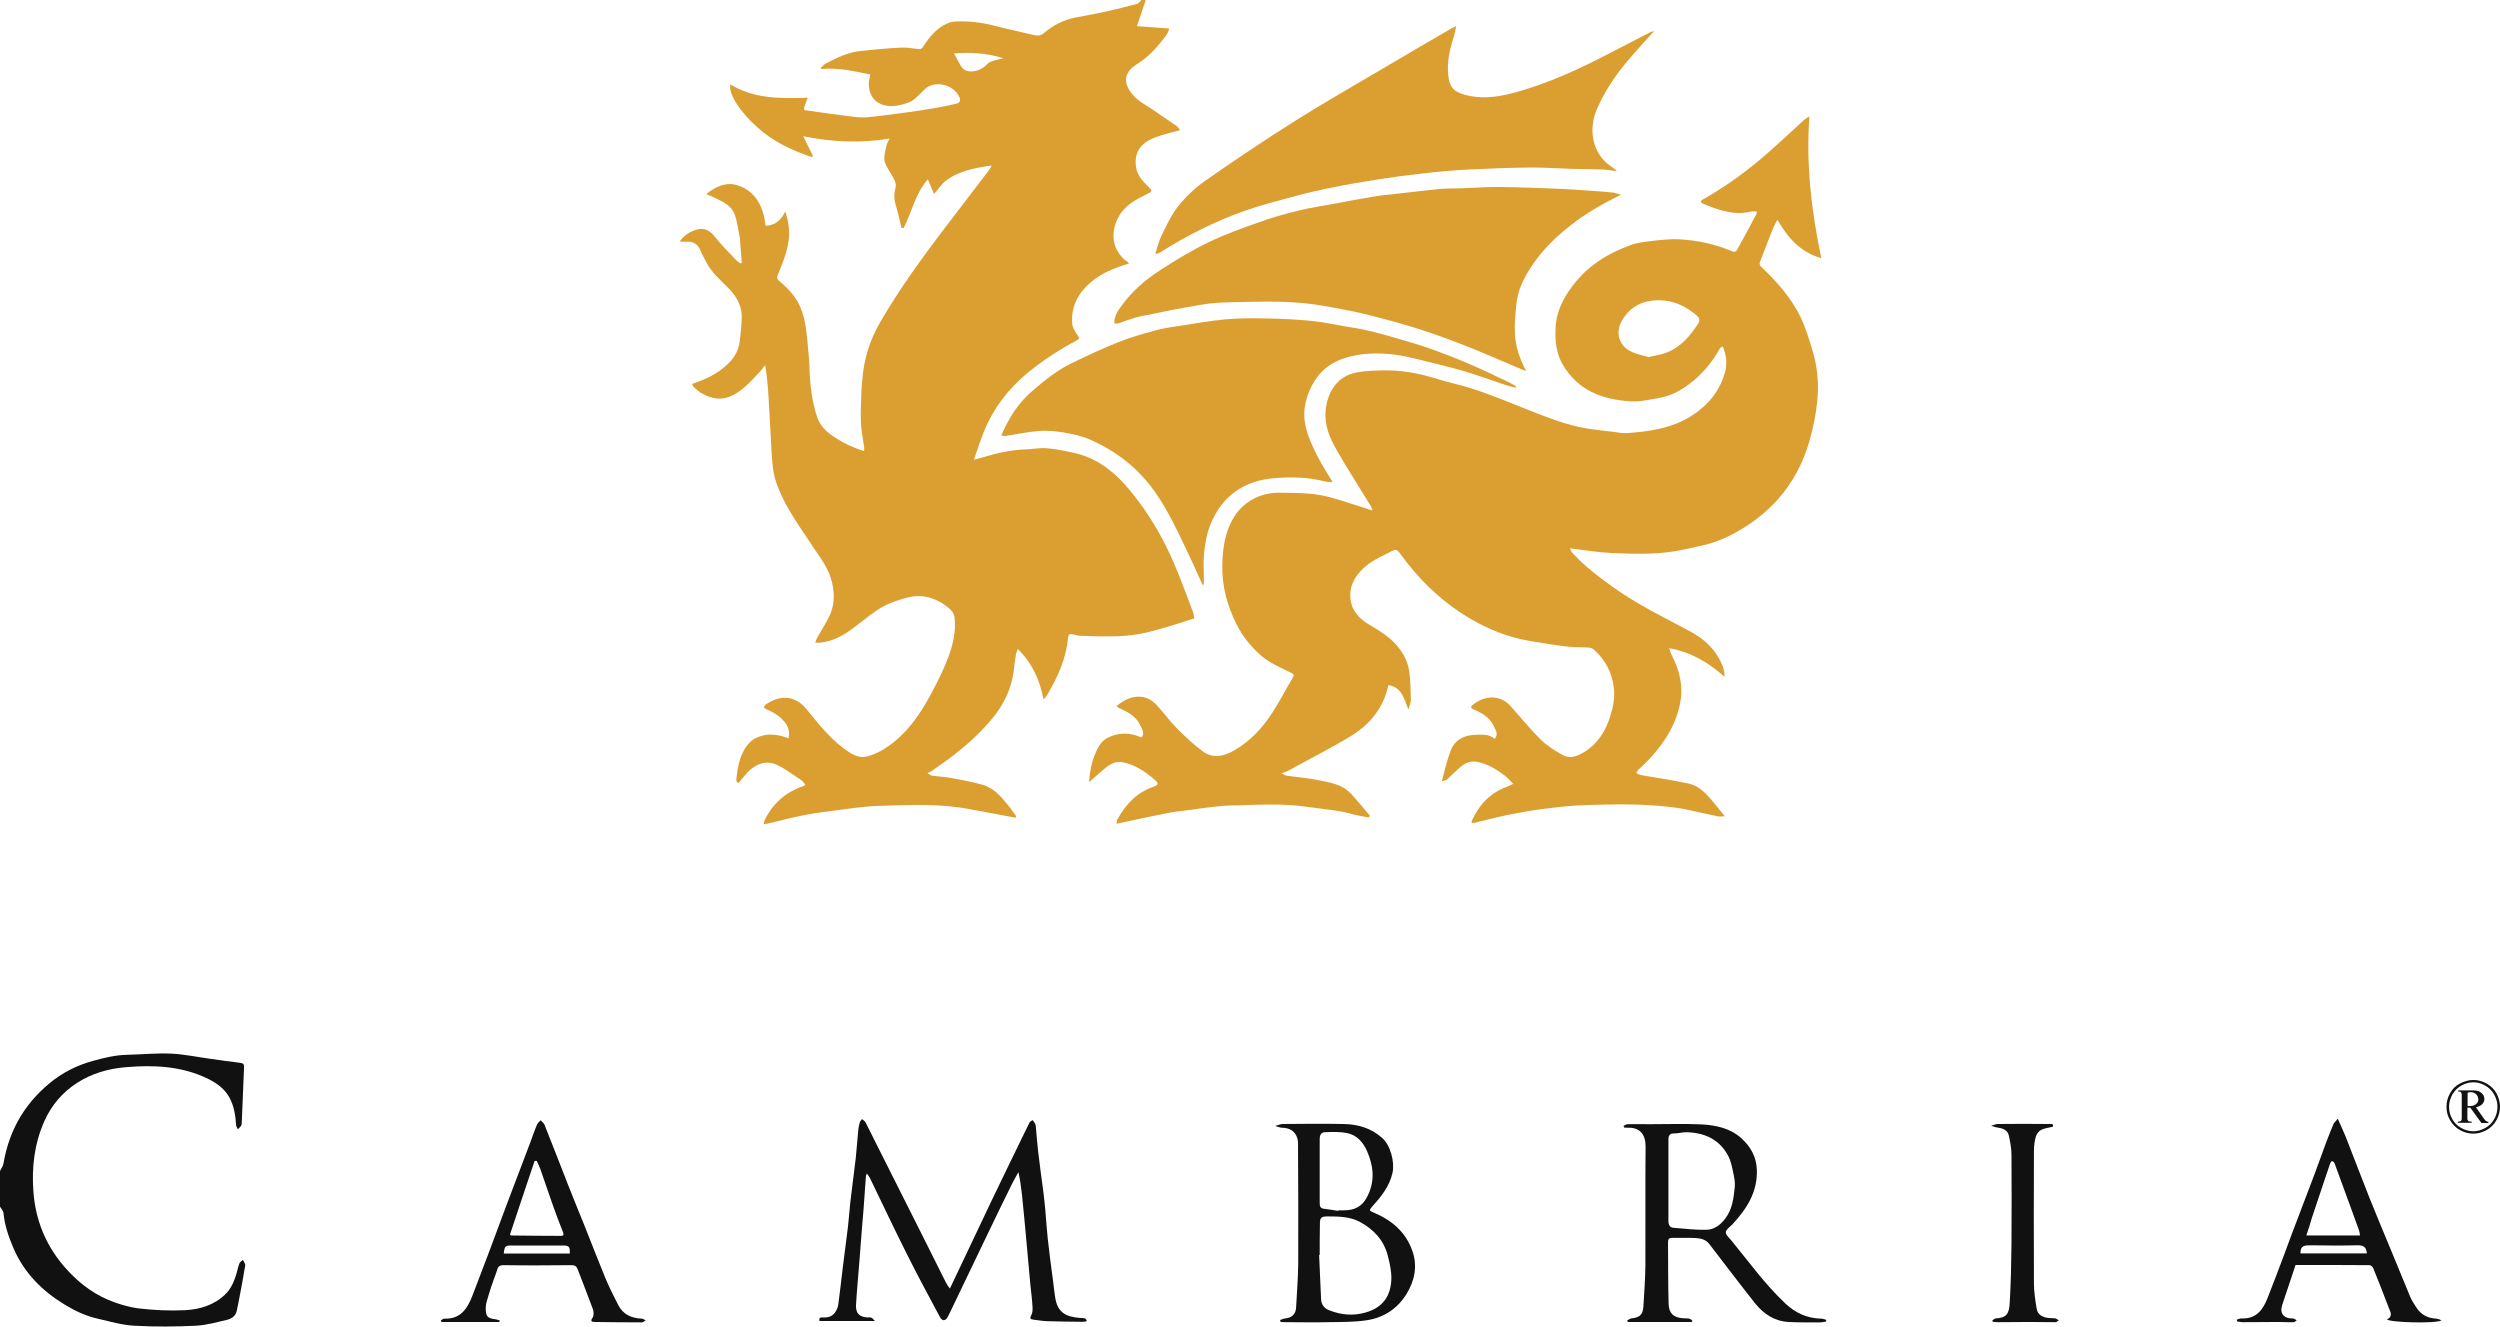 <svg width="245" height="130" viewBox="0 0 245 130" fill="none" xmlns="http://www.w3.org/2000/svg">
<path d="M112.282 0C111.995 0.829 111.727 1.638 111.421 2.563C112.435 2.64 113.468 2.717 114.597 2.794C114.521 2.986 114.463 3.218 114.329 3.391C113.526 4.509 112.607 5.549 111.44 6.281C109.986 7.187 110.101 8.285 111.115 9.403C111.631 9.981 112.378 10.327 113.028 10.79C113.775 11.31 114.54 11.811 115.286 12.331C115.439 12.428 115.535 12.62 115.65 12.755C114.77 13.005 113.947 13.179 113.162 13.487C111.823 14.007 111.096 14.894 111.344 16.435C111.459 17.129 111.899 17.668 112.397 18.15C113.009 18.747 112.99 18.747 112.225 19.113C111.153 19.634 110.139 20.231 109.565 21.348C108.857 22.755 108.972 24.258 110.12 25.375C110.273 25.529 110.503 25.626 110.656 25.818C109.201 26.262 107.939 26.762 106.867 27.687C105.661 28.728 104.973 30.019 105.068 31.637C105.087 32.061 105.355 32.504 105.623 32.889C105.776 33.121 105.834 33.178 105.566 33.333C103.825 34.258 102.16 35.337 100.648 36.589C98.811 38.13 97.376 39.98 96.458 42.215C96.094 43.101 95.807 44.026 95.444 45.047C95.807 44.951 96.037 44.912 96.266 44.835C97.625 44.411 99.003 44.103 100.419 44.045C101.146 44.026 101.873 43.872 102.6 43.93C103.538 44.007 104.456 44.2 105.374 44.411C108.187 45.066 110.024 47.032 111.651 49.228C112.971 51.02 114.081 52.966 114.961 54.989C115.669 56.608 116.262 58.284 116.894 59.922C116.97 60.114 116.989 60.326 117.047 60.596C116.224 60.866 115.401 61.136 114.559 61.386C113.679 61.636 112.799 61.906 111.919 62.08C111.134 62.234 110.311 62.33 109.508 62.349C108.302 62.388 107.077 62.349 105.872 62.311C105.623 62.311 105.374 62.215 105.126 62.157C104.839 62.099 104.705 62.176 104.666 62.523C104.475 64.585 103.633 66.415 102.581 68.168C102.543 68.245 102.466 68.322 102.409 68.38C102.37 68.419 102.332 68.457 102.256 68.534C101.911 66.646 101.165 65.008 99.749 63.602C99.672 63.833 99.577 63.987 99.558 64.141C99.462 64.719 99.404 65.317 99.328 65.895C99.098 67.417 98.486 68.785 97.567 69.999C95.807 72.291 93.568 74.025 91.196 75.625C91.138 75.663 91.062 75.683 90.889 75.76C91.081 75.875 91.196 75.991 91.33 76.01C91.98 76.106 92.65 76.126 93.3 76.26C94.296 76.434 95.271 76.627 96.247 76.896C97.338 77.185 98.065 78.014 98.754 78.862C99.06 79.228 99.309 79.613 99.596 79.998C99.558 80.037 99.538 80.095 99.5 80.133C99.022 80.037 98.562 79.96 98.084 79.864C97.07 79.671 96.075 79.498 95.061 79.305C92.095 78.727 89.11 78.881 86.125 78.977C84.575 79.016 83.025 79.285 81.475 79.478C80.519 79.594 79.562 79.729 78.624 79.921C77.648 80.114 76.692 80.365 75.735 80.596C75.467 80.653 75.199 80.711 74.836 80.788C74.874 80.615 74.893 80.442 74.969 80.307C75.773 78.688 77.036 77.609 78.739 77.031C78.777 77.012 78.816 76.993 78.93 76.916C78.796 76.742 78.701 76.569 78.548 76.472C77.744 75.952 76.979 75.336 76.118 74.95C75.084 74.488 74.108 74.835 73.305 75.644C72.98 75.991 72.673 76.376 72.367 76.742C72.31 76.704 72.272 76.665 72.214 76.646C72.195 76.569 72.157 76.472 72.157 76.395C72.31 75.085 72.501 73.775 73.477 72.754C73.879 72.349 74.357 72.176 74.855 72.06C75.601 71.887 76.615 72.06 77.266 72.368C77.4 71.81 77.323 71.328 76.979 70.866C76.5 70.21 75.85 69.825 75.123 69.517C75.027 69.478 74.931 69.382 74.836 69.305C74.912 69.209 74.969 69.093 75.046 69.035C76.462 68.091 77.897 68.091 79.084 69.555C80.174 70.885 81.246 72.253 82.642 73.313C83.35 73.833 84.097 74.372 85.015 74.122C85.666 73.948 86.297 73.64 86.871 73.255C88.842 71.945 90.143 70.056 91.234 68.014C91.846 66.877 92.439 65.702 92.899 64.488C93.377 63.236 93.702 61.906 93.549 60.538C93.492 59.98 93.09 59.652 92.669 59.344C91.846 58.746 90.909 58.4 89.933 58.419C89.091 58.438 88.23 58.746 87.426 59.035C85.953 59.575 84.824 60.673 83.561 61.598C82.604 62.311 81.552 62.87 80.327 62.985C80.212 63.005 80.098 62.985 79.887 62.966C79.964 62.773 80.002 62.638 80.079 62.504C80.519 61.714 81.035 60.962 81.38 60.153C81.781 59.19 81.781 58.168 81.552 57.128C81.246 55.741 80.404 54.681 79.657 53.563C78.433 51.694 77.094 49.903 76.271 47.822C76.022 47.205 75.831 46.569 75.754 45.914C75.62 44.816 75.582 43.699 75.524 42.581C75.448 41.348 75.391 40.096 75.314 38.862C75.257 37.861 75.161 36.878 74.989 35.78C74.855 35.953 74.721 36.146 74.568 36.319C73.707 37.225 72.922 38.188 71.755 38.766C70.741 39.267 69.803 39.094 68.885 38.612C68.559 38.438 68.272 38.188 68.004 37.957C67.928 37.899 67.89 37.764 67.813 37.629C69.133 37.186 70.339 36.627 71.315 35.683C71.965 35.067 72.406 34.315 72.501 33.41C72.578 32.658 72.673 31.888 72.692 31.136C72.712 30.019 72.214 29.094 71.449 28.304C70.645 27.475 69.727 26.724 69.191 25.645C69.019 25.279 68.789 24.951 68.655 24.566C68.406 23.949 67.985 23.66 67.316 23.68C67.105 23.699 66.914 23.68 66.608 23.68C67.048 23.044 67.584 22.716 68.196 22.524C69.019 22.254 69.593 22.601 70.109 23.256C70.703 24.026 71.41 24.701 72.061 25.414C72.195 25.568 72.386 25.683 72.558 25.818C72.597 25.799 72.654 25.78 72.692 25.761C72.654 25.202 72.616 24.643 72.558 24.084C72.539 23.757 72.539 23.41 72.463 23.082C72.329 22.389 72.233 21.676 72.004 21.021C71.698 20.212 70.951 19.807 70.205 19.46C69.899 19.306 69.593 19.19 69.21 19.017C70.186 18.246 71.219 17.803 72.31 18.169C74.108 18.767 74.816 20.308 75.027 22.119C75.965 22.1 76.558 21.579 76.96 20.712C77.342 21.888 77.438 22.986 77.208 24.046C77.017 25.028 76.615 25.973 76.232 26.917C76.098 27.244 76.175 27.36 76.366 27.533C77.246 28.285 78.05 29.113 78.471 30.192C78.72 30.789 78.873 31.445 78.969 32.1C79.122 33.159 79.198 34.219 79.294 35.279C79.313 35.568 79.332 35.876 79.332 36.184C79.39 37.803 79.581 39.383 80.098 40.924C80.404 41.81 81.073 42.388 81.82 42.87C82.7 43.448 83.638 43.891 84.671 44.2C84.69 44.045 84.709 43.93 84.69 43.833C84.575 42.986 84.384 42.138 84.365 41.29C84.326 40.153 84.403 39.017 84.441 37.899C84.441 37.706 84.479 37.514 84.499 37.321C84.632 35.259 85.226 33.352 86.259 31.579C88.134 28.323 90.354 25.298 92.612 22.312C94.066 20.404 95.52 18.497 96.974 16.608C97.051 16.512 97.089 16.397 97.185 16.223C95.52 16.454 93.97 16.743 92.669 17.726C92.248 18.054 91.942 18.555 91.54 19.017C91.368 18.593 91.157 18.111 90.928 17.572C89.703 18.959 89.359 20.79 88.555 22.35C88.479 22.35 88.421 22.331 88.345 22.331C88.153 21.541 87.981 20.751 87.751 19.98C87.598 19.46 87.618 18.959 87.751 18.439C87.904 17.88 87.541 17.456 87.292 16.994C87.063 16.57 86.737 16.165 86.68 15.703C86.603 15.241 86.776 14.74 86.871 14.258C86.909 14.065 87.043 13.892 87.177 13.584C84.326 14.046 81.552 13.93 78.72 13.352C79.064 14.065 79.371 14.662 79.657 15.26C79.619 15.298 79.6 15.337 79.562 15.395C77.61 14.74 75.754 13.873 74.204 12.466C72.444 10.886 71.391 9.191 71.564 8.266C73.917 9.711 76.519 9.653 79.16 9.576C79.007 9.961 78.892 10.27 78.796 10.559C78.777 10.597 78.796 10.655 78.816 10.79C80.212 10.982 81.628 11.194 83.044 11.368C83.657 11.445 84.269 11.541 84.881 11.503C86.24 11.387 87.598 11.175 88.957 11.002C89.914 10.867 90.851 10.732 91.808 10.559C92.459 10.443 93.109 10.308 93.741 10.154C94.085 10.077 94.162 9.826 94.028 9.537C93.454 8.227 91.559 7.842 90.622 8.747C90.086 9.248 89.646 9.865 88.919 10.096C87.904 10.424 86.89 10.616 85.934 9.981C85.264 9.518 84.977 8.458 85.226 7.649C85.245 7.553 85.245 7.457 85.283 7.302C83.695 6.975 82.145 6.609 80.499 6.763C80.48 6.724 80.461 6.686 80.442 6.647C80.614 6.493 80.767 6.3 80.959 6.204C82.049 5.645 83.14 5.106 84.384 4.99C85.704 4.855 87.024 4.721 88.345 4.663C88.9 4.624 89.474 4.759 90.048 4.817C90.239 4.836 90.335 4.759 90.469 4.566C91.1 3.603 91.827 2.697 92.937 2.254C93.205 2.139 93.511 2.1 93.817 2.1C94.984 2.062 96.152 2.196 97.3 2.486C98.658 2.832 100.017 3.121 101.394 3.449C101.739 3.526 102.026 3.487 102.332 3.218C103.193 2.486 104.188 1.965 105.317 1.734C106.331 1.522 107.345 1.368 108.359 1.137C109.393 0.906 110.407 0.655 111.421 0.385C111.593 0.347 111.708 0.135 111.842 0C112.033 0 112.148 0 112.282 0ZM93.492 5.241C93.664 5.568 93.836 5.877 94.008 6.185C94.123 6.378 94.219 6.57 94.372 6.724C94.908 7.245 96.132 6.994 96.726 6.3C96.859 6.146 97.051 6.05 97.242 5.992C97.567 5.877 97.893 5.819 98.333 5.703C96.63 5.183 95.042 5.106 93.492 5.241Z" fill="#DB9F31"/>
<path d="M0 114.757C0.115 114.506 0.306 114.275 0.344 114.005C0.88 110.846 2.354 108.244 4.803 106.202C6.066 105.142 7.501 104.41 9.108 103.967C10.218 103.659 11.328 103.389 12.495 103.37C13.911 103.331 15.346 103.196 16.762 103.254C18.025 103.312 19.288 103.582 20.551 103.755C21.546 103.89 22.56 104.044 23.555 104.16C23.842 104.198 23.937 104.314 23.918 104.584C23.842 106.414 23.765 108.264 23.689 110.094C23.689 110.171 23.67 110.268 23.631 110.325C23.536 110.46 23.421 110.557 23.306 110.672C23.249 110.518 23.134 110.383 23.134 110.229C23.076 109.323 22.942 108.437 22.521 107.628C22.043 106.703 21.22 106.125 20.302 105.682C17.757 104.468 15.059 104.352 12.342 104.584C10.658 104.719 9.032 105.181 7.577 106.106C6.142 107.031 5.052 108.283 4.344 109.882C3.368 112.079 3.1 114.391 3.272 116.741C3.463 119.477 4.439 121.963 6.257 124.082C7.463 125.489 8.878 126.645 10.582 127.377C11.538 127.782 12.572 128.09 13.586 128.225C15.097 128.398 16.628 128.475 18.14 128.398C19.575 128.321 20.952 127.917 22.043 126.876C22.617 126.337 22.923 125.643 23.153 124.892C23.268 124.525 23.325 124.159 23.459 123.813C23.517 123.678 23.689 123.581 23.803 123.466C23.88 123.639 24.052 123.851 24.033 124.005C23.823 125.277 23.593 126.529 23.344 127.782C23.306 127.994 23.249 128.206 23.21 128.417C23.115 128.957 22.713 129.227 22.254 129.342C21.259 129.573 20.244 129.863 19.23 129.92C17.202 130.017 15.174 130.036 13.165 129.92C11.978 129.863 10.811 129.516 9.644 129.246C8.458 128.995 7.367 128.475 6.353 127.859C4.152 126.529 2.392 124.776 1.339 122.367C0.861 121.25 0.459 120.113 0.344 118.899C0.325 118.668 0.115 118.456 0 118.244C0 117.069 0 115.913 0 114.757Z" fill="#111111"/>
<path d="M141.309 76.511C141.577 75.548 141.788 74.565 142.132 73.64C142.515 72.58 143.376 72.06 144.486 72.022C145.175 72.002 145.883 71.887 146.476 72.407C146.878 71.964 146.571 71.559 146.418 71.212C146.036 70.345 145.27 69.883 144.447 69.536C144.046 69.382 144.141 69.209 144.371 69.035C145.5 68.187 146.973 67.995 148.064 69.228C149.04 70.307 149.939 71.444 150.972 72.465C151.585 73.062 152.35 73.544 153.096 73.968C153.9 74.43 154.646 74.083 155.354 73.64C156.636 72.812 157.382 71.579 157.823 70.133C158.09 69.266 158.263 68.399 158.167 67.513C158.014 65.991 157.363 64.7 156.215 63.679C156.1 63.563 155.909 63.486 155.756 63.467C155.048 63.409 154.34 63.448 153.632 63.37C152.35 63.216 151.087 63.024 149.805 62.792C147.796 62.446 145.921 61.694 144.16 60.673C141.348 59.035 139.051 56.82 137.157 54.18C136.966 53.91 136.774 53.814 136.526 53.949C135.397 54.527 134.21 55.008 133.33 55.972C132.66 56.704 132.259 57.552 132.335 58.573C132.431 59.845 133.177 60.615 134.21 61.232C134.938 61.656 135.665 62.099 136.296 62.658C137.195 63.467 137.903 64.488 138.095 65.721C138.248 66.665 138.229 67.648 138.267 68.611C138.267 68.881 138.133 69.151 138.018 69.536C137.597 68.457 137.368 67.34 136.066 67.147C135.569 69.421 134.23 71.02 132.354 72.156C130.345 73.37 128.24 74.43 126.174 75.567C126.04 75.644 125.887 75.682 125.581 75.779C125.81 75.894 125.925 75.991 126.059 76.01C127.111 76.164 128.164 76.241 129.197 76.453C130.345 76.684 131.532 76.858 132.393 77.783C133.043 78.476 133.636 79.228 134.249 79.941C134.21 79.998 134.172 80.056 134.134 80.114C133.636 80.018 133.139 79.941 132.641 79.825C132.22 79.729 131.819 79.574 131.398 79.517C130.307 79.343 129.216 79.228 128.126 79.073C125.619 78.707 123.112 78.881 120.587 78.939C119.075 78.977 117.582 79.266 116.071 79.44C115.573 79.497 115.057 79.555 114.578 79.651C113.392 79.883 112.206 80.133 111.019 80.384C110.503 80.499 110.005 80.596 109.431 80.731C109.45 80.576 109.431 80.422 109.488 80.326C110.311 78.842 111.383 77.667 113.028 77.108C113.545 76.935 113.564 76.761 113.162 76.415C112.244 75.625 111.23 74.931 110.024 74.7C109.431 74.584 108.914 74.815 108.455 75.162C108.015 75.509 107.594 75.894 107.173 76.26C107.058 76.357 106.963 76.453 106.733 76.646C106.79 75.625 106.963 74.777 107.288 73.968C107.575 73.255 107.919 72.58 108.646 72.253C109.699 71.771 110.751 71.771 111.861 72.272C112.206 71.906 111.938 71.501 111.785 71.155C111.402 70.268 110.617 69.825 109.795 69.44C109.718 69.401 109.622 69.382 109.546 69.324C109.488 69.286 109.469 69.228 109.431 69.189C110.77 68.033 112.282 67.956 113.315 69.054C114.023 69.806 114.617 70.654 115.344 71.386C116.147 72.195 116.97 72.966 117.889 73.64C118.845 74.353 119.879 74.141 120.874 73.582C122.462 72.696 123.686 71.386 124.662 69.883C125.389 68.765 126.002 67.571 126.69 66.415C126.824 66.164 126.824 66.087 126.557 65.952C125.581 65.451 124.547 65.047 123.686 64.334C122.615 63.428 121.773 62.369 121.161 61.136C120.261 59.344 119.745 57.417 119.783 55.394C119.821 53.775 120.032 52.157 120.893 50.731C121.562 49.633 122.538 48.881 123.744 48.515C124.241 48.361 124.796 48.284 125.332 48.284C126.671 48.303 128.049 48.284 129.369 48.515C130.785 48.766 132.144 49.305 133.522 49.71C133.828 49.806 134.134 49.922 134.421 50.018C134.44 49.98 134.478 49.96 134.497 49.922C134.44 49.806 134.383 49.691 134.325 49.575C133.196 47.725 132.01 45.895 130.938 44.007C130.288 42.87 129.79 41.637 129.905 40.288C130.039 38.612 130.919 36.897 132.909 36.512C133.962 36.3 135.052 36.3 136.124 36.3C137.827 36.319 139.472 36.704 141.08 37.205C142.094 37.514 143.146 37.726 144.16 38.053C145.27 38.4 146.361 38.824 147.452 39.248C148.887 39.806 150.284 40.404 151.719 40.924C152.714 41.29 153.728 41.618 154.761 41.849C155.833 42.08 156.942 42.176 158.033 42.311C158.492 42.369 158.951 42.465 159.392 42.446C161.63 42.292 163.85 41.984 165.802 40.731C167.371 39.729 168.519 38.342 169.035 36.531C169.265 35.722 169.227 34.816 168.806 33.93C168.691 34.026 168.576 34.084 168.519 34.2C167.753 35.548 166.778 36.724 165.534 37.648C164.634 38.323 163.639 38.843 162.511 39.017C161.573 39.171 160.635 39.402 159.717 39.325C157 39.151 154.627 38.246 153.154 35.741C152.503 34.623 152.388 33.41 152.446 32.157C152.503 30.539 153.211 29.19 154.168 27.938C155.603 26.049 157.536 24.855 159.717 24.046C160.425 23.776 161.209 23.699 161.975 23.602C162.817 23.506 163.678 23.41 164.52 23.448C166.318 23.545 168.079 23.911 169.743 24.624C170.011 24.739 170.145 24.643 170.241 24.47C170.892 23.314 171.504 22.138 172.135 20.963C172.154 20.905 172.154 20.847 172.174 20.732C171.963 20.732 171.791 20.693 171.619 20.732C170.337 21.059 169.131 20.79 167.926 20.366C167.562 20.231 167.199 20.096 166.854 19.942C166.778 19.903 166.682 19.826 166.682 19.768C166.682 19.71 166.758 19.614 166.835 19.576C169.15 18.265 171.274 16.724 173.264 14.971C174.47 13.911 175.656 12.793 176.842 11.714C176.957 11.618 177.11 11.541 177.321 11.406C176.976 16.165 177.531 20.732 178.488 25.298C176.479 24.739 175.235 23.352 174.183 21.541C174.01 21.888 173.857 22.119 173.762 22.369C173.322 23.487 172.882 24.604 172.461 25.722C172.422 25.818 172.461 26.011 172.537 26.088C174.106 27.572 175.541 29.171 176.479 31.117C176.938 32.08 177.244 33.121 177.57 34.161C178.105 35.857 178.277 37.61 178.086 39.363C177.952 40.673 177.684 41.964 177.321 43.236C176.938 44.546 176.402 45.818 175.675 46.993C174.585 48.766 173.169 50.192 171.466 51.348C170.317 52.118 169.112 52.773 167.792 53.197C166.892 53.486 165.936 53.641 165.017 53.852C162.702 54.373 160.348 54.296 157.995 54.199C156.636 54.141 155.278 53.91 153.862 53.737C153.938 53.891 153.976 54.064 154.091 54.18C155.259 55.452 156.617 56.492 158.014 57.494C160.425 59.228 163.104 60.519 165.687 61.906C167.122 62.677 168.251 63.775 168.844 65.336C168.902 65.49 168.94 65.644 168.959 65.798C168.997 65.952 169.016 66.106 168.997 66.319C167.447 64.931 165.725 63.91 163.582 63.525C163.659 63.756 163.716 64.006 163.831 64.218C164.52 65.528 164.902 66.935 164.73 68.419C164.577 69.652 164.137 70.827 163.525 71.887C162.74 73.216 161.745 74.372 160.597 75.393C160.482 75.49 160.425 75.625 160.348 75.76C160.501 75.817 160.635 75.914 160.788 75.952C162.377 76.241 163.965 76.453 165.534 76.8C166.395 76.993 167.045 77.609 167.619 78.264C168.079 78.804 168.5 79.343 169.035 79.998C168.729 79.998 168.519 80.037 168.327 79.998C167.237 79.767 166.146 79.517 165.055 79.285C164.558 79.189 164.06 79.131 163.563 79.073C160.827 78.746 158.071 78.823 155.316 78.9C153.919 78.939 152.541 79.112 151.164 79.285C150.054 79.42 148.944 79.632 147.853 79.844C146.724 80.075 145.615 80.364 144.505 80.634C144.409 80.653 144.313 80.653 144.218 80.653C144.237 80.557 144.237 80.442 144.275 80.364C145.002 78.784 146.112 77.648 147.758 77.07C147.911 77.012 148.045 76.935 148.293 76.819C148.006 76.53 147.777 76.241 147.49 76.029C146.667 75.393 145.787 74.854 144.754 74.661C144.16 74.546 143.606 74.758 143.146 75.143C142.668 75.547 142.228 76.01 141.769 76.434C141.711 76.472 141.635 76.472 141.558 76.492C141.405 76.569 141.348 76.53 141.309 76.511ZM161.554 34.99C162.224 34.836 162.836 34.758 163.391 34.527C164.788 33.968 165.706 32.832 166.491 31.599C166.567 31.483 166.529 31.155 166.414 31.04C165.323 30.057 164.099 29.441 162.587 29.421C161.114 29.421 159.927 29.942 159.085 31.194C158.244 32.427 158.569 33.814 159.813 34.431C160.348 34.72 160.98 34.816 161.554 34.99Z" fill="#DB9F31"/>
<path d="M98.122 42.677C98.85 40.982 99.768 39.537 101.088 38.381C102.294 37.34 103.538 36.319 104.992 35.606C106.523 34.874 108.053 34.142 109.622 33.525C110.751 33.063 111.957 32.735 113.124 32.408C113.832 32.215 114.559 32.08 115.286 31.984C116.913 31.733 118.52 31.444 120.146 31.29C121.505 31.175 122.883 31.175 124.26 31.213C125.676 31.233 127.092 31.31 128.489 31.444C129.561 31.541 130.632 31.772 131.704 31.965C132.507 32.099 133.33 32.215 134.115 32.408C135.033 32.62 135.932 32.87 136.832 33.14C137.903 33.448 138.975 33.757 140.027 34.123C141.328 34.585 142.63 35.086 143.893 35.626C145.175 36.165 146.437 36.782 147.7 37.379C148.006 37.514 148.293 37.706 148.581 37.861C148.561 37.899 148.542 37.938 148.542 37.995C148.236 37.918 147.93 37.861 147.643 37.764C146.399 37.34 145.155 36.897 143.912 36.512C142.878 36.184 141.845 35.934 140.793 35.664C139.779 35.413 138.764 35.144 137.731 34.932C136.296 34.643 134.823 34.547 133.368 34.739C131.685 34.97 130.116 35.548 129.044 37.013C128.489 37.783 128.145 38.612 127.934 39.537C127.532 41.348 128.24 42.928 128.987 44.469C129.446 45.413 130.039 46.3 130.594 47.244C130.345 47.224 130.096 47.244 129.867 47.186C128.24 46.762 126.557 46.724 124.911 46.858C121.945 47.09 119.783 48.573 118.635 51.367C118.271 52.234 118.118 53.217 118.003 54.161C117.908 55.047 117.984 55.953 117.984 56.858C117.984 57.032 117.984 57.224 117.889 57.398C117.295 56.087 116.702 54.758 116.071 53.448C115.076 51.386 114.1 49.325 112.665 47.514C111.077 45.51 109.087 44.065 106.79 43.063C105.987 42.716 105.126 42.542 104.265 42.388C103.461 42.254 102.619 42.176 101.815 42.234C100.686 42.331 99.577 42.562 98.467 42.735C98.39 42.716 98.295 42.697 98.122 42.677Z" fill="#DB9F31"/>
<path d="M158.856 19.094C157.019 19.98 155.392 20.925 153.9 22.1C152.35 23.314 150.972 24.682 149.92 26.358C149.269 27.398 148.753 28.477 148.619 29.691C148.504 30.712 148.408 31.753 148.466 32.793C148.542 33.988 148.925 35.144 149.499 36.223C149.518 36.242 149.499 36.281 149.499 36.358C149.001 36.146 148.523 35.953 148.045 35.741C146.418 35.048 144.792 34.335 143.127 33.699C141.692 33.14 140.238 32.62 138.764 32.157C137.1 31.637 135.416 31.194 133.732 30.77C132.412 30.443 131.072 30.231 129.752 29.98C126.805 29.441 123.839 29.556 120.874 29.614C119.859 29.634 118.845 29.672 117.85 29.845C115.822 30.173 113.794 30.578 111.765 31.002C111.019 31.156 110.311 31.464 109.565 31.695C109.469 31.734 109.354 31.695 109.201 31.695C109.182 30.982 109.546 30.462 109.929 29.942C110.924 28.574 112.186 27.456 113.583 26.551C115.152 25.529 116.76 24.547 118.443 23.738C120.07 22.948 121.811 22.331 123.514 21.734C124.758 21.291 126.059 20.925 127.341 20.616C128.432 20.347 129.561 20.192 130.67 19.98C131.991 19.73 133.292 19.48 134.612 19.268C135.244 19.152 135.856 19.094 136.487 19.036C138.018 18.863 139.568 18.67 141.099 18.516C141.749 18.458 142.4 18.478 143.051 18.458C144.313 18.42 145.576 18.323 146.858 18.323C148.791 18.343 150.724 18.42 152.675 18.497C153.728 18.535 154.799 18.613 155.852 18.69C156.617 18.747 157.402 18.805 158.167 18.882C158.397 18.921 158.569 19.017 158.856 19.094Z" fill="#DB9F31"/>
<path d="M162.089 3.063C161.267 3.969 160.54 4.759 159.832 5.587C158.492 7.11 157.344 8.767 156.521 10.636C155.603 12.716 156.081 15.028 157.784 16.242C157.995 16.396 158.243 16.531 158.454 16.782C157.976 16.724 157.478 16.628 157 16.608C156.043 16.57 155.086 16.57 154.129 16.551C152.771 16.512 151.412 16.416 150.054 16.416C148.045 16.435 146.016 16.512 144.007 16.608C142.496 16.686 140.984 16.82 139.472 16.994C138.018 17.148 136.564 17.341 135.11 17.572C133.617 17.803 132.125 18.053 130.632 18.362C129.274 18.631 127.915 18.94 126.595 19.306C125.026 19.73 123.457 20.134 121.945 20.674C119.056 21.695 116.319 23.082 113.717 24.72C113.602 24.797 113.468 24.836 113.334 24.893C113.296 24.855 113.277 24.836 113.239 24.797C113.43 24.2 113.583 23.583 113.851 23.044C114.329 22.08 114.789 21.059 115.458 20.212C116.205 19.287 117.085 18.439 118.042 17.765C120.931 15.741 123.858 13.776 126.824 11.907C129.656 10.115 132.584 8.458 135.473 6.744C137.712 5.414 139.951 4.123 142.189 2.813C142.323 2.736 142.457 2.678 142.706 2.562C142.61 2.986 142.553 3.372 142.438 3.719C142.056 4.875 141.807 6.05 141.922 7.283C142.017 8.458 142.4 8.979 143.548 9.287C145.079 9.711 146.629 9.537 148.14 9.152C151.604 8.246 154.837 6.744 157.995 5.087C159.219 4.451 160.463 3.815 161.688 3.179C161.802 3.102 161.879 3.102 162.089 3.063Z" fill="#DB9F31"/>
<path d="M93.09 126.279C94.487 123.331 95.846 120.46 97.204 117.608C98.18 115.566 99.175 113.543 100.151 111.52C100.4 111.019 100.629 110.537 100.878 110.036C100.935 109.921 101.069 109.863 101.184 109.767C101.261 109.863 101.356 109.959 101.414 110.075C101.471 110.171 101.509 110.287 101.509 110.383C101.586 111.212 101.643 112.04 101.739 112.849C101.892 114.198 102.083 115.527 102.256 116.857C102.332 117.454 102.39 118.052 102.447 118.649C102.524 119.554 102.581 120.46 102.677 121.366C102.83 122.791 103.021 124.198 103.212 125.624C103.27 126.125 103.327 126.626 103.404 127.126C103.633 128.649 104.475 129.034 105.757 129.15C105.929 129.169 106.121 129.15 106.274 129.188C106.37 129.207 106.427 129.304 106.504 129.381C106.484 129.419 106.465 129.458 106.465 129.496C106.293 129.516 106.14 129.554 105.968 129.535C104.858 129.516 103.729 129.516 102.619 129.477C102.16 129.458 101.701 129.381 101.261 129.323C100.954 129.284 100.897 129.188 101.069 128.88C101.203 128.649 101.203 128.321 101.184 128.032C101.146 127.319 101.05 126.606 100.974 125.893C100.821 124.275 100.687 122.656 100.533 121.019C100.419 119.709 100.285 118.398 100.151 117.069C100.074 116.356 99.979 115.662 99.806 114.872C99.615 115.219 99.404 115.566 99.232 115.913C98.409 117.57 97.606 119.227 96.802 120.903C95.692 123.215 94.583 125.527 93.473 127.839C93.281 128.244 93.09 128.668 92.88 129.053C92.65 129.477 92.344 129.496 92.114 129.072C91.024 127.03 89.914 124.988 88.88 122.907C87.637 120.441 86.469 117.955 85.264 115.47C85.188 115.316 85.092 115.2 84.958 115.007C84.9 115.142 84.862 115.181 84.862 115.238C84.786 116.298 84.709 117.377 84.633 118.437C84.499 120.036 84.365 121.635 84.25 123.254C84.192 124.024 84.116 124.814 84.058 125.585C84.001 126.356 83.925 127.146 83.886 127.916C83.867 128.726 84.212 129.053 85.015 129.111C85.149 129.111 85.283 129.092 85.398 129.13C85.494 129.169 85.57 129.284 85.742 129.458C83.829 129.458 82.069 129.458 80.308 129.458C80.213 129.034 80.538 129.111 80.71 129.111C81.227 129.13 81.648 128.976 81.915 128.494C82.049 128.263 82.145 127.994 82.164 127.743C82.317 126.645 82.432 125.527 82.566 124.429C82.738 123.023 82.93 121.616 83.102 120.209C83.198 119.42 83.236 118.63 83.331 117.82C83.504 116.375 83.695 114.911 83.867 113.466C83.963 112.541 84.02 111.635 84.116 110.711C84.135 110.46 84.192 110.21 84.269 109.978C84.307 109.863 84.403 109.767 84.48 109.67C84.594 109.786 84.766 109.863 84.824 109.998C85.168 110.653 85.475 111.308 85.819 111.982C87.331 114.988 88.842 117.994 90.354 120.999C91.138 122.56 91.923 124.14 92.707 125.701C92.841 125.951 92.937 126.086 93.09 126.279Z" fill="#111111"/>
<path d="M159.105 110.345C159.239 110.287 159.372 110.171 159.506 110.171C160.214 110.152 160.942 110.171 161.65 110.171C163.353 110.171 165.055 110.113 166.758 110.19C168.155 110.268 169.552 110.557 170.643 111.539C171.561 112.368 172.135 113.37 172.174 114.68C172.231 116.857 171.179 118.456 169.801 119.959C169.552 120.229 169.169 120.46 169.131 120.749C169.093 120.98 169.456 121.308 169.667 121.558C171.389 123.658 172.977 125.874 174.967 127.743C175.943 128.668 177.11 129.207 178.488 129.227C178.641 129.227 178.813 129.304 178.966 129.342C178.966 129.4 178.966 129.458 178.947 129.516C178.756 129.535 178.565 129.593 178.373 129.593C177.34 129.593 176.307 129.612 175.273 129.554C173.896 129.477 172.824 128.764 171.982 127.705C170.471 125.797 168.997 123.851 167.505 121.905C167.16 121.462 166.682 121.366 166.184 121.327C165.419 121.289 164.654 121.327 163.888 121.308C163.563 121.308 163.467 121.443 163.467 121.732C163.486 123.755 163.467 125.778 163.525 127.801C163.563 128.687 163.965 129.092 164.883 129.188C165.113 129.207 165.343 129.188 165.553 129.227C165.668 129.246 165.763 129.362 165.859 129.439C165.84 129.477 165.821 129.516 165.802 129.554C163.716 129.554 161.611 129.554 159.526 129.554C159.506 129.496 159.487 129.458 159.468 129.4C159.602 129.342 159.717 129.227 159.851 129.207C160.712 129.111 160.999 128.861 161.056 127.994C161.133 126.683 161.229 125.392 161.248 124.082C161.267 120.171 161.229 116.26 161.267 112.348C161.267 111.212 160.75 110.46 159.487 110.518C159.372 110.518 159.277 110.499 159.162 110.499C159.143 110.441 159.124 110.383 159.105 110.345ZM163.506 115.624C163.506 116.973 163.506 118.321 163.506 119.67C163.506 120.055 163.659 120.306 164.022 120.325C165.094 120.421 166.165 120.537 167.237 120.518C168.002 120.499 168.615 120.036 169.074 119.42C169.782 118.495 169.897 117.396 170.011 116.298C170.05 115.855 169.954 115.373 169.858 114.93C169.743 114.372 169.629 113.774 169.361 113.273C168.519 111.674 167.084 111.019 165.343 110.961C164.922 110.942 164.501 111.077 164.08 111.077C163.64 111.077 163.506 111.25 163.506 111.674C163.506 112.984 163.506 114.294 163.506 115.624Z" fill="#111111"/>
<path d="M125.447 129.362C125.619 129.304 125.772 129.227 125.944 129.207C126.576 129.15 126.977 128.803 127.016 128.167C127.092 126.741 127.207 125.296 127.226 123.87C127.245 120.075 127.226 116.26 127.207 112.464C127.207 112.136 127.226 111.809 127.13 111.52C126.901 110.826 126.365 110.537 125.657 110.518C125.428 110.518 125.198 110.402 124.968 110.345C125.198 110.287 125.447 110.171 125.676 110.152C127.666 110.133 129.656 110.113 131.646 110.152C133.043 110.171 134.344 110.537 135.435 111.501C136.258 112.214 136.698 113.851 136.468 114.93C136.162 116.298 135.339 117.281 134.459 118.263C134.153 118.61 134.191 118.649 134.593 118.822C136.353 119.554 137.75 120.71 138.401 122.56C138.937 124.024 138.65 125.489 137.846 126.799C136.947 128.263 135.607 129.13 133.962 129.381C132.718 129.573 131.436 129.554 130.173 129.573C128.795 129.612 127.398 129.573 126.021 129.573C125.848 129.573 125.676 129.554 125.504 129.554C125.485 129.496 125.466 129.439 125.447 129.362ZM129.331 122.984C129.312 122.984 129.293 122.984 129.274 122.984C129.331 124.41 129.408 125.855 129.465 127.281C129.484 127.859 129.771 128.225 130.288 128.417C131.436 128.861 132.603 128.976 133.808 128.629C135.607 128.128 136.296 126.915 136.353 125.354C136.373 124.602 136.2 123.812 136.009 123.08C135.626 121.539 134.612 120.46 133.234 119.728C132.259 119.227 131.187 119.208 130.115 119.208C129.465 119.208 129.35 119.323 129.35 119.978C129.331 120.999 129.331 122.001 129.331 122.984ZM131.149 118.668C131.149 118.649 131.149 118.63 131.149 118.61C131.34 118.61 131.531 118.61 131.723 118.61C132.699 118.61 133.445 118.283 133.942 117.358C134.765 115.836 134.631 114.333 133.981 112.83C133.598 111.944 132.967 111.231 132.01 111.038C131.302 110.903 130.536 110.923 129.79 110.961C129.484 110.961 129.331 111.269 129.331 111.578C129.331 113.697 129.331 115.797 129.331 117.917C129.331 118.186 129.388 118.418 129.733 118.456C130.211 118.514 130.69 118.591 131.149 118.668Z" fill="#111111"/>
<path d="M229.099 109.632C229.405 110.325 229.673 110.884 229.903 111.462C230.687 113.466 231.453 115.489 232.256 117.512C232.907 119.15 233.596 120.768 234.266 122.387C234.916 123.967 235.567 125.547 236.217 127.127C236.37 127.473 236.581 127.782 236.772 128.09C237.231 128.822 237.901 129.188 238.762 129.227C238.934 129.246 239.107 129.304 239.26 129.4C238.743 129.728 234.227 129.612 233.921 129.304C234.553 129.015 234.246 128.533 234.093 128.148C233.615 126.857 233.098 125.585 232.582 124.294C232.524 124.159 232.352 123.986 232.218 123.986C229.807 123.967 227.415 123.967 224.966 123.967C224.526 125.296 224.086 126.606 223.646 127.917C223.416 128.649 223.741 129.15 224.507 129.208C224.603 129.208 224.698 129.188 224.794 129.227C224.89 129.265 224.985 129.342 225.081 129.381C224.985 129.439 224.909 129.554 224.813 129.574C224.335 129.593 223.856 129.554 223.378 129.554C222.192 129.554 220.986 129.574 219.8 129.574C219.608 129.574 219.417 129.516 219.226 129.497C219.226 129.439 219.226 129.381 219.207 129.323C219.36 129.285 219.532 129.188 219.685 129.208C221.235 129.265 221.828 128.186 222.23 127.184C222.785 125.797 223.301 124.391 223.837 122.984C224.258 121.847 224.679 120.691 225.119 119.555C225.655 118.129 226.21 116.703 226.746 115.277C227.167 114.16 227.568 113.023 227.989 111.886C228.219 111.27 228.468 110.672 228.716 110.075C228.812 109.979 228.908 109.882 229.099 109.632ZM226.018 121.077C227.836 121.077 229.539 121.077 231.28 121.077C231.242 120.884 231.242 120.73 231.185 120.576C230.898 119.766 230.592 118.957 230.305 118.148C229.788 116.761 229.29 115.354 228.774 113.967C228.736 113.89 228.64 113.813 228.544 113.794C228.506 113.774 228.41 113.89 228.372 113.967C228.181 114.526 227.989 115.104 227.798 115.663C227.377 116.896 226.975 118.129 226.554 119.381C226.401 119.94 226.229 120.46 226.018 121.077ZM225.444 122.83C227.588 122.83 229.769 122.83 231.95 122.83C231.912 122.136 231.529 122.021 230.955 122.04C229.463 122.079 227.951 122.059 226.459 122.04C225.923 122.04 225.425 122.021 225.444 122.83Z" fill="#111111"/>
<path d="M48.927 129.554C47.033 129.554 45.158 129.554 43.264 129.554C43.244 129.496 43.225 129.458 43.206 129.4C43.321 129.342 43.436 129.207 43.55 129.227C45.139 129.285 45.808 128.244 46.306 126.953C46.861 125.489 47.416 124.044 47.971 122.579C48.564 120.98 49.157 119.4 49.75 117.801C50.477 115.874 51.224 113.948 51.951 112.002C52.18 111.404 52.372 110.807 52.62 110.229C52.697 110.056 52.85 109.921 52.984 109.786C53.099 109.921 53.271 110.036 53.347 110.191C54.132 112.175 54.916 114.16 55.682 116.144C56.218 117.512 56.773 118.861 57.327 120.229C57.978 121.886 58.629 123.543 59.298 125.181C59.681 126.105 60.121 126.992 60.58 127.878C61.059 128.822 61.882 129.188 62.896 129.227C63.03 129.227 63.144 129.342 63.278 129.4C63.144 129.458 63.03 129.593 62.896 129.593C61.365 129.593 59.834 129.574 58.303 129.554C58.035 129.554 57.806 129.516 58.074 129.13C58.208 128.938 58.188 128.552 58.112 128.321C57.634 127.011 57.117 125.72 56.619 124.41C56.524 124.14 56.371 123.986 56.026 123.986C53.788 124.005 51.568 124.025 49.329 123.986C48.717 123.967 48.755 124.448 48.621 124.757C48.277 125.662 47.971 126.587 47.703 127.531C47.588 127.897 47.569 128.34 47.645 128.726C47.722 129.15 48.143 129.246 48.545 129.285C48.698 129.304 48.851 129.381 49.004 129.419C48.966 129.439 48.946 129.496 48.927 129.554ZM49.98 120.98C50.075 121.057 50.075 121.077 50.094 121.077C51.721 121.096 53.347 121.115 54.974 121.115C55.223 121.115 55.28 121 55.165 120.73C54.802 119.843 54.476 118.938 54.151 118.032C53.73 116.857 53.347 115.662 52.926 114.487C52.831 114.237 52.697 114.005 52.601 113.774C52.525 113.774 52.467 113.774 52.391 113.774C51.587 116.183 50.764 118.591 49.98 120.98ZM49.367 122.849C51.53 122.849 53.673 122.849 55.835 122.849C55.873 122.175 55.778 122.059 55.146 122.059C53.481 122.059 51.797 122.059 50.133 122.059C49.52 122.059 49.444 122.117 49.367 122.849Z" fill="#111111"/>
<path d="M201.182 110.422C200.78 110.518 200.359 110.557 200.034 110.73C199.804 110.846 199.594 111.115 199.517 111.366C199.383 111.828 199.326 112.31 199.326 112.772C199.307 117.107 199.307 121.443 199.326 125.759C199.326 126.587 199.46 127.435 199.594 128.263C199.708 128.899 200.244 129.111 200.818 129.169C201.029 129.188 201.239 129.169 201.43 129.207C201.545 129.227 201.641 129.323 201.756 129.4C201.641 129.458 201.545 129.574 201.43 129.574C200.569 129.574 199.708 129.554 198.847 129.554C197.833 129.554 196.8 129.574 195.786 129.574C195.614 129.574 195.46 129.554 195.288 129.535C195.269 129.496 195.269 129.458 195.25 129.4C195.365 129.342 195.46 129.207 195.575 129.207C196.685 129.15 196.896 128.706 196.953 127.666C197.068 125.739 197.106 123.793 197.125 121.867C197.144 118.957 197.144 116.067 197.125 113.158C197.125 112.522 196.991 111.867 196.857 111.25C196.723 110.73 196.264 110.576 195.767 110.499C195.556 110.479 195.346 110.383 195.135 110.325C195.365 110.267 195.575 110.152 195.805 110.152C197.47 110.133 199.115 110.133 200.78 110.152C200.99 110.152 201.277 110.075 201.182 110.422Z" fill="#111111"/>
<path d="M242.398 105.836C242.838 105.836 243.259 105.952 243.68 106.183C244.101 106.414 244.426 106.742 244.656 107.146C244.885 107.57 245 108.013 245 108.457C245 108.919 244.885 109.343 244.656 109.767C244.426 110.191 244.101 110.518 243.68 110.749C243.259 110.981 242.838 111.096 242.379 111.096C241.919 111.096 241.498 110.981 241.077 110.749C240.656 110.518 240.35 110.191 240.102 109.767C239.853 109.343 239.757 108.919 239.757 108.457C239.757 107.994 239.872 107.551 240.102 107.146C240.331 106.722 240.656 106.395 241.077 106.183C241.537 105.952 241.958 105.836 242.398 105.836ZM242.398 106.067C241.996 106.067 241.613 106.164 241.23 106.376C240.848 106.588 240.561 106.877 240.331 107.262C240.121 107.647 240.006 108.052 240.006 108.457C240.006 108.88 240.102 109.266 240.312 109.651C240.522 110.036 240.809 110.325 241.192 110.537C241.575 110.749 241.958 110.865 242.379 110.865C242.799 110.865 243.182 110.749 243.565 110.537C243.948 110.325 244.235 110.036 244.445 109.651C244.656 109.266 244.751 108.88 244.751 108.457C244.751 108.033 244.636 107.647 244.426 107.262C244.215 106.877 243.909 106.588 243.527 106.376C243.144 106.164 242.799 106.067 242.398 106.067ZM240.943 106.857H242.359C242.723 106.857 242.991 106.934 243.182 107.108C243.374 107.262 243.469 107.474 243.469 107.686C243.469 107.879 243.412 108.033 243.278 108.187C243.144 108.341 242.933 108.437 242.646 108.514L243.412 109.613C243.507 109.747 243.584 109.825 243.661 109.882C243.699 109.921 243.775 109.921 243.852 109.94V110.056H243.182L242.091 108.553H241.804V109.69C241.824 109.767 241.862 109.825 241.9 109.863C241.938 109.902 242.072 109.921 242.225 109.921V110.036H240.867V109.921C240.982 109.921 241.077 109.902 241.116 109.882C241.173 109.863 241.192 109.805 241.23 109.767C241.25 109.728 241.25 109.613 241.25 109.42V107.474C241.25 107.301 241.25 107.185 241.23 107.146C241.211 107.089 241.173 107.05 241.135 107.011C241.096 106.973 241.02 106.973 240.905 106.973V106.857H240.943ZM241.824 108.399C242.111 108.399 242.321 108.379 242.455 108.322C242.589 108.264 242.685 108.187 242.761 108.09C242.838 107.994 242.876 107.879 242.876 107.744C242.876 107.551 242.799 107.378 242.666 107.243C242.532 107.108 242.34 107.031 242.13 107.031C242.034 107.031 241.938 107.05 241.824 107.089V108.399Z" fill="#111111"/>
</svg>
